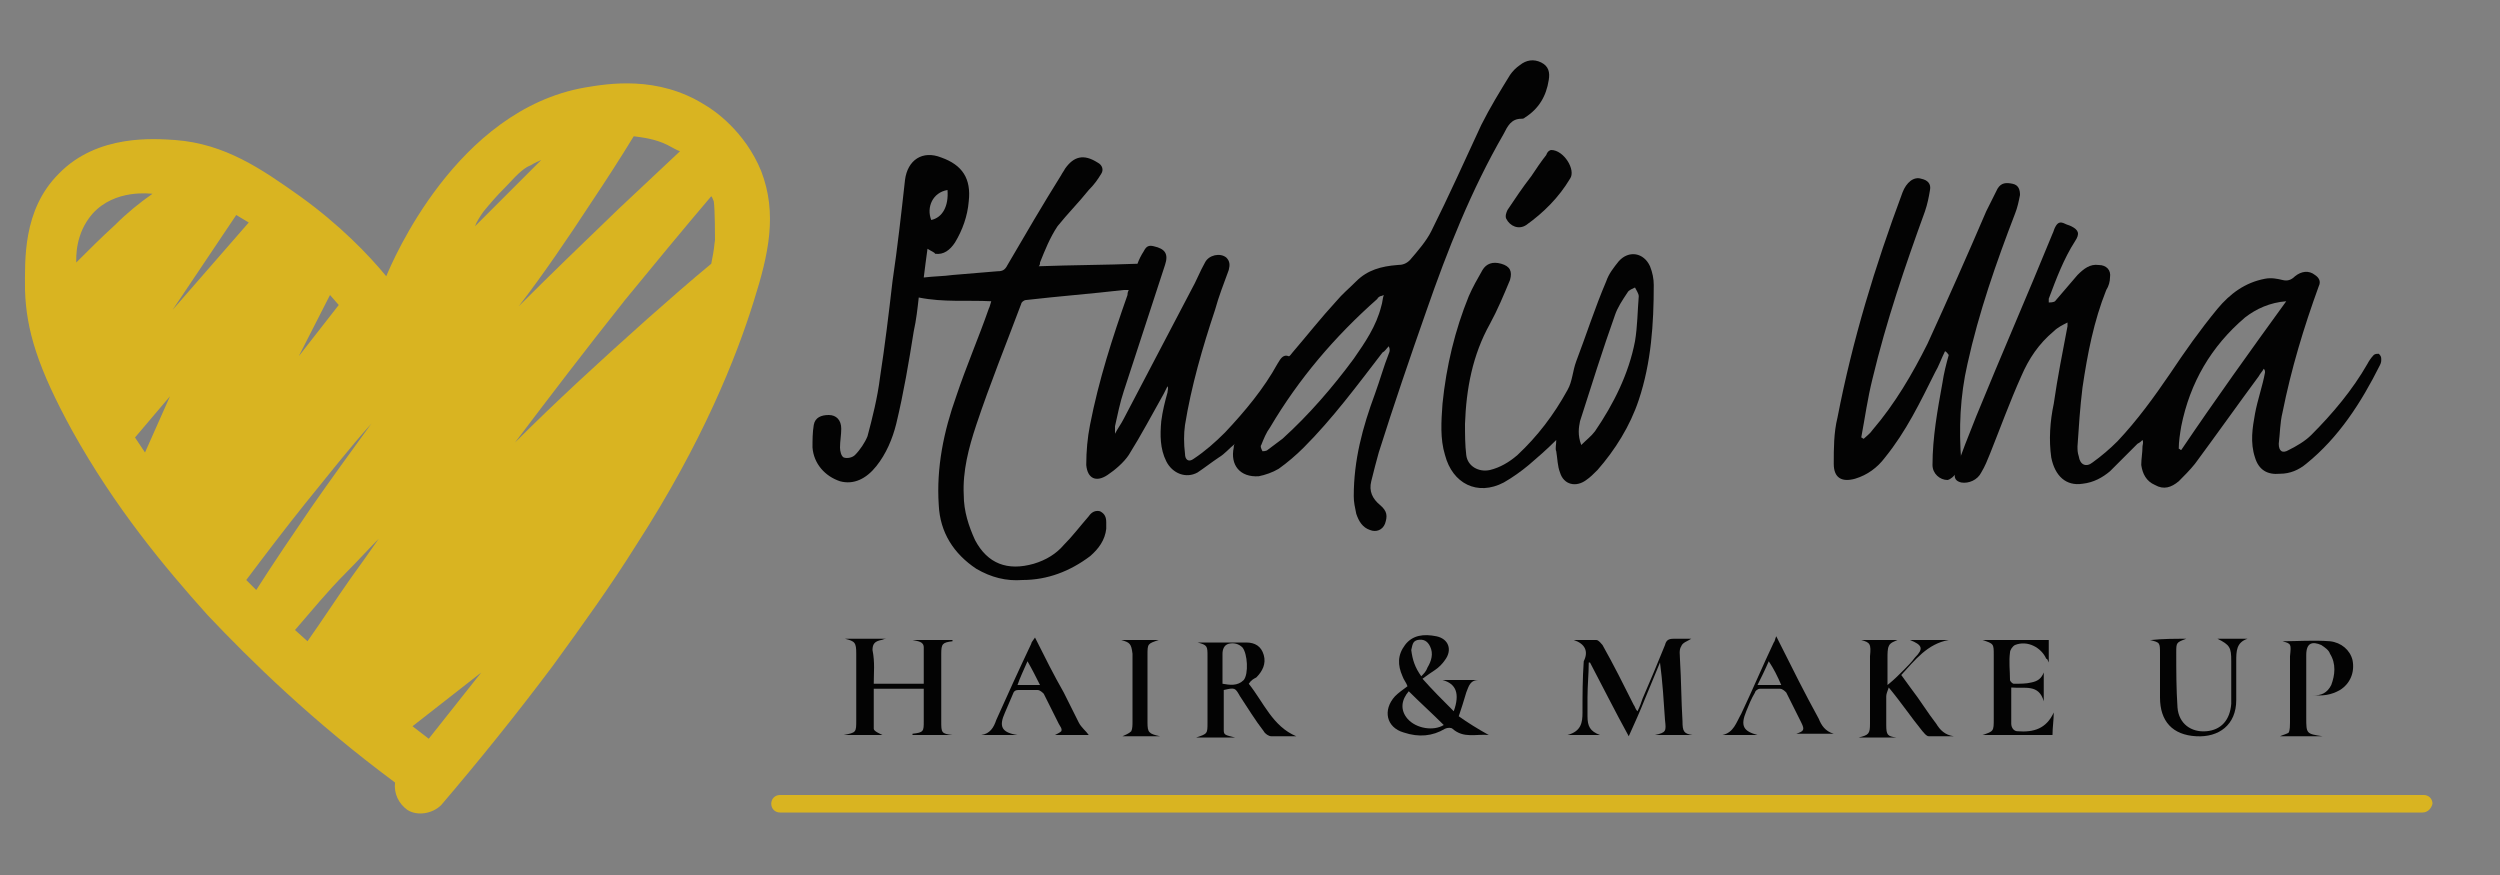 <?xml version="1.0" encoding="utf-8"?>
<!-- Generator: Adobe Illustrator 26.1.0, SVG Export Plug-In . SVG Version: 6.00 Build 0)  -->
<svg version="1.1" id="Layer_1" xmlns="http://www.w3.org/2000/svg" xmlns:xlink="http://www.w3.org/1999/xlink" x="0px" y="0px"
	 width="200px" height="70px" viewBox="0 0 200 70" style="enable-background:new 0 0 200 70;" xml:space="preserve">
<rect x="0" y="0" width="200" height="70" fill="#808080" stroke="none"/>
<style type="text/css">
	.st0{fill:#030303;}
	.st1{fill:#FEFEFE;}
	.st2{fill:#D9B421;}
</style>
<g>
	<path class="st0" d="M125.9,51.2c0.6,0,1.2,0,1.8,0c0.2,0,0.4,0.3,0.5,0.4c0.9,1.6,1.7,3.2,2.5,4.8c0.1,0.1,0.1,0.3,0.3,0.5
		c0.2-0.4,0.3-0.7,0.4-1c0.6-1.4,1.2-2.8,1.8-4.3c0.1-0.4,0.3-0.5,0.7-0.5c0.5,0,0.9,0,1.4,0c-0.3,0.2-0.7,0.3-0.8,0.6
		c-0.2,0.3-0.1,0.7-0.1,1.1c0.1,1.6,0.1,3.3,0.2,4.9c0,0.8,0.1,1,0.8,1.1c-1,0-2,0-3,0c0.9-0.2,0.9-0.3,0.8-1.2
		c-0.1-1.5-0.2-3.1-0.4-4.6c-0.4,1-0.8,1.9-1.2,2.9c-0.4,1-0.8,1.9-1.3,3c-1.1-2-2.1-4-3.1-5.9c0,0-0.1,0-0.1,0
		c0,0.9-0.1,1.8-0.1,2.8c0,0.5,0,1,0,1.5c0,0.8,0.2,1.2,1,1.5c-0.8,0-1.6,0-2.6,0c1.1-0.3,1.2-1,1.2-1.8c0-1.4,0-2.7,0.1-4.1
		C127.1,52.1,126.8,51.5,125.9,51.2z"/>
	<path class="st0" d="M116.7,57.3c0.7,0.5,1.5,1,2.4,1.5c-1-0.1-2,0.3-2.9-0.5c-0.1-0.1-0.4-0.1-0.6,0c-1,0.6-2.1,0.7-3.3,0.3
		c-1.4-0.4-1.7-1.8-0.7-2.9c0.3-0.3,0.6-0.5,1-0.8c-0.1-0.3-0.3-0.5-0.4-0.8c-0.4-0.9-0.4-1.7,0.2-2.5c0.6-0.8,1.5-0.9,2.5-0.7
		c1,0.2,1.3,1.1,0.7,1.9c-0.2,0.3-0.5,0.6-0.8,0.8c-0.3,0.2-0.6,0.4-1,0.7c0.8,0.9,1.6,1.7,2.5,2.6c0.5-1.4,0.2-2.2-0.9-2.5
		c1,0,2,0,2.9,0c-0.7,0-0.8,0.5-1,1C117.1,56.1,116.9,56.7,116.7,57.3z M112.7,55.3c-0.6,0.7-0.7,1.5-0.1,2.2c0.7,0.8,2.1,1,2.9,0.5
		C114.6,57.1,113.6,56.2,112.7,55.3z M113.7,54.1c0.2-0.2,0.4-0.4,0.5-0.7c0.3-0.5,0.5-1.1,0.2-1.7c-0.2-0.4-0.5-0.6-1-0.5
		c-0.4,0.1-0.4,0.4-0.5,0.8C113,52.8,113.2,53.4,113.7,54.1z"/>
	<path class="st0" d="M69.9,54.7c1.3,0,2.6,0,4,0c0-1,0-1.9,0-2.9c0-0.5-0.5-0.5-0.9-0.6c1.1,0,2.1,0,3.2,0c0,0,0,0.1,0,0.1
		c-0.8,0.1-0.9,0.2-0.9,1c0,1.8,0,3.6,0,5.4c0,0.9,0,1,0.9,1.1c-1.1,0-2.1,0-3.2,0c0,0,0-0.1,0-0.1c0.9-0.1,0.9-0.2,0.9-1
		c0-0.9,0-1.7,0-2.6c-1.3,0-2.6,0-4,0c0,1.1,0,2.2,0,3.2c0,0.2,0.5,0.4,0.7,0.5c-0.9,0-2,0-3.1,0c1-0.2,1-0.2,1-1.2
		c0-1.8,0-3.5,0-5.3c0-0.9-0.1-1-0.9-1.2c1,0,2.1,0,3.3,0c-0.2,0-0.3,0.1-0.4,0.1c-0.5,0.1-0.7,0.3-0.7,0.8
		C70,53,69.9,53.8,69.9,54.7z"/>
	<path class="st0" d="M99.9,54.7c1.2,1.5,1.9,3.4,3.8,4.2c-0.7,0-1.4,0-2,0c-0.2,0-0.5-0.2-0.6-0.4c-0.7-0.9-1.3-1.9-1.9-2.8
		c-0.4-0.7-0.4-0.7-1.3-0.5c0,1,0,2.1,0,3.2c0,0.4,0.1,0.4,0.9,0.6c-1.1,0-2.1,0-3.1,0c0.9-0.3,0.9-0.3,0.9-1.2c0-1.8,0-3.5,0-5.3
		c0-0.8,0-0.9-0.8-1.1c1.3,0,2.6,0,3.9,0c0.7,0,1.2,0.3,1.4,1c0.2,0.7-0.1,1.3-0.6,1.8C100.3,54.3,100.1,54.4,99.9,54.7z M97.8,54.7
		c0.6,0.1,1.2,0.2,1.7-0.3c0.4-0.5,0.3-2.1-0.1-2.6c-0.3-0.3-0.7-0.4-1.1-0.3c-0.4,0.1-0.5,0.5-0.5,0.8C97.8,53,97.8,53.8,97.8,54.7
		z"/>
	<path class="st0" d="M148.9,51.2c0.9,0,1.8,0,2.8,0c0,0,0.1,0,0.1,0c-0.2,0.1-0.6,0.2-0.7,0.5c-0.1,0.2-0.1,0.6-0.1,0.9
		c0,0.7,0,1.5,0,2.2c0.5-0.4,0.9-0.8,1.3-1.2c0.3-0.3,0.6-0.6,0.9-1c0.7-0.7,0.6-1-0.4-1.4c0.6,0,1.1,0,1.6,0c0.5,0,1,0,1.5,0
		c-1.7,0.3-2.7,1.6-3.8,2.8c0.3,0.4,0.5,0.7,0.8,1.1c0.7,0.9,1.3,1.9,2,2.8c0.3,0.5,0.7,0.9,1.4,1c-0.7,0-1.3,0-2,0
		c-0.2,0-0.4-0.3-0.5-0.4c-0.9-1.1-1.7-2.3-2.7-3.5c-0.1,0.3-0.2,0.5-0.2,0.7c0,0.8,0,1.5,0,2.3c0,0.8,0.1,0.9,0.8,1c-1,0-2,0-3,0
		c0.8-0.2,0.9-0.3,0.9-1.1c0-1.8,0-3.6,0-5.4C149.7,51.5,149.6,51.4,148.9,51.2z"/>
	<path class="st0" d="M182.6,51.3c1.2,0,2.5-0.1,3.8,0c0.9,0.1,1.6,0.7,1.8,1.5c0.2,1-0.2,1.9-1,2.4c-0.7,0.4-1.4,0.5-2.2,0.4
		c0.7,0.1,1.2-0.2,1.5-0.8c0.3-0.8,0.4-1.7-0.1-2.5c-0.1-0.3-0.4-0.5-0.7-0.7c-0.7-0.3-1.2-0.2-1.2,0.8c0,1.7,0,3.3,0,5
		c0,1.3,0,1.3,1.3,1.5c-1.2,0-2.3,0-3.4,0c0.2-0.1,0.6-0.2,0.7-0.3c0.1-0.2,0.1-0.6,0.1-0.8c0-1.8,0-3.5,0-5.3
		C183.3,51.5,183.3,51.5,182.6,51.3z"/>
	<path class="st0" d="M160.9,55c0,1,0,1.9,0,2.9c0,0.3,0.2,0.6,0.5,0.6c1.3,0.1,2.3-0.2,2.9-1.5c0,0.6-0.1,1.2-0.1,1.8
		c-1.8,0-3.7,0-5.6,0c0.9-0.3,0.9-0.3,0.9-1.3c0-1.7,0-3.4,0-5.1c0-0.9,0-0.9-0.9-1.2c1.8,0,3.5,0,5.3,0c0,0.6,0,1.1,0,1.8
		c-0.1-0.2-0.1-0.3-0.2-0.3c-0.4-0.9-1.5-1.5-2.5-1.1c-0.2,0.1-0.4,0.4-0.4,0.6c-0.1,0.7,0,1.5,0,2.2c0,0.1,0.2,0.3,0.3,0.3
		c0.5,0,1,0,1.4-0.1c0.5-0.1,0.8-0.3,1-0.8c0,0.4,0,0.7,0,1.1c0,0.4,0,0.7,0,1.2C163.1,54.7,162,55.1,160.9,55z"/>
	<path class="st0" d="M174.9,51.1c-0.8,0.3-0.8,0.3-0.8,1.1c0,1.5,0,2.9,0.1,4.4c0.1,1.3,1.1,2,2.3,1.9c1.2-0.1,1.9-0.9,2-2.2
		c0-1.1,0-2.3,0-3.4c0-1.1-0.1-1.3-1.1-1.8c0.8,0,1.6,0,2.4,0c-0.9,0.3-0.9,1-0.9,1.8c0,1,0,2,0,3.1c0,2-1.4,3-3.2,2.9
		c-1.9-0.1-2.9-1.2-2.9-3.1c0-1.2,0-2.4,0-3.5c0-0.9,0-0.9-0.8-1.1c0,0,0,0,0.1,0C173,51.1,174,51.1,174.9,51.1z"/>
	<path class="st0" d="M82.8,51c0.8,1.6,1.5,3,2.3,4.4c0.4,0.8,0.8,1.6,1.2,2.4c0.2,0.4,0.6,0.7,0.8,1c-0.8,0-1.8,0-2.7,0
		c0.2-0.1,0.4-0.2,0.5-0.3c0.1-0.2-0.1-0.4-0.2-0.6c-0.4-0.8-0.8-1.6-1.2-2.4c-0.1-0.1-0.3-0.3-0.5-0.3c-0.5,0-1,0-1.5,0
		c-0.3,0-0.4,0.1-0.5,0.4c-0.2,0.5-0.4,0.9-0.6,1.4c-0.5,1.1-0.3,1.6,1,1.8c-1.1,0-2,0-2.9,0c0.7-0.1,1-0.6,1.2-1.2
		c0.9-2,1.8-4,2.8-6.1C82.5,51.4,82.6,51.3,82.8,51z M82.2,52.9c-0.3,0.7-0.6,1.3-0.8,1.9c0.6,0,1.2,0,1.8,0
		C82.9,54.2,82.6,53.6,82.2,52.9z"/>
	<path class="st0" d="M140.6,58.8c-0.9,0-1.8,0-2.8,0c0.9-0.2,1.1-1,1.5-1.7c0.9-1.9,1.7-3.8,2.6-5.7c0.1-0.1,0.1-0.3,0.2-0.5
		c0.1,0.2,0.2,0.4,0.3,0.6c1,2,2,4,3.1,6c0.2,0.5,0.5,1,1.2,1.2c-1.1,0-2,0-3,0c0.6-0.2,0.7-0.3,0.4-0.9c-0.4-0.8-0.8-1.6-1.2-2.4
		c-0.1-0.1-0.3-0.3-0.5-0.3c-0.5,0-1.1,0-1.6,0c-0.2,0-0.4,0.2-0.4,0.3c-0.3,0.5-0.5,1-0.7,1.5C139.2,58.1,139.5,58.5,140.6,58.8z
		 M142.5,54.8c-0.3-0.7-0.6-1.3-1-1.9c-0.3,0.7-0.6,1.3-0.9,1.9C141.3,54.8,141.9,54.8,142.5,54.8z"/>
	<path class="st0" d="M89.7,51.2c1,0,2,0,3,0c-0.9,0.3-0.9,0.3-0.9,1.2c0,1.8,0,3.6,0,5.4c0,0.8,0.1,0.9,1,1.1c-1.1,0-2.1,0-3,0
		c0.2-0.1,0.5-0.2,0.7-0.4c0.1-0.2,0.1-0.5,0.1-0.8c0-1.8,0-3.6,0-5.4C90.5,51.5,90.4,51.4,89.7,51.2z"/>
	<g>
		<path class="st0" d="M74.2,19.9c-0.1,0.7-0.2,1.5-0.3,2.3c0.8-0.1,1.6-0.1,2.3-0.2c1.2-0.1,2.4-0.2,3.6-0.3c0.4,0,0.6-0.1,0.8-0.5
			c1.4-2.4,2.8-4.8,4.3-7.2c0.1-0.2,0.2-0.3,0.3-0.5c0.7-1,1.5-1.2,2.6-0.5c0.4,0.2,0.5,0.6,0.3,0.9c-0.3,0.5-0.6,0.9-1,1.3
			c-0.8,1-1.7,1.9-2.5,2.9c-0.6,0.9-1,1.9-1.4,2.9c0,0.1,0,0.2-0.1,0.3c2.7-0.1,5.3-0.1,7.9-0.2c0.1-0.3,0.3-0.7,0.5-1
			c0.2-0.4,0.4-0.5,0.8-0.4c0.9,0.2,1.2,0.6,0.9,1.5c-1.1,3.4-2.2,6.7-3.3,10.1c-0.3,0.9-0.5,1.9-0.7,2.8c0,0.2,0,0.4,0,0.6
			c0.2-0.4,0.5-0.8,0.7-1.2c1.8-3.4,3.6-6.9,5.4-10.3c0.4-0.7,0.7-1.5,1.1-2.2c0.3-0.6,1.2-0.8,1.7-0.4c0.3,0.3,0.3,0.6,0.2,1
			c-0.4,1.1-0.8,2.1-1.1,3.2c-1,3-1.9,6.1-2.4,9.2c-0.1,0.7-0.1,1.5,0,2.3c0,0.5,0.3,0.7,0.7,0.4c0.9-0.6,1.7-1.3,2.5-2.1
			c1.6-1.7,3.1-3.5,4.2-5.5c0.2-0.3,0.4-0.8,0.9-0.6c0.1,0,0.2-0.2,0.3-0.3c1.2-1.4,2.3-2.8,3.5-4.1c0.5-0.6,1-1,1.6-1.6
			c0.9-0.9,2-1.2,3.3-1.3c0.4,0,0.7-0.1,1-0.4c0.6-0.7,1.3-1.5,1.7-2.3c1.4-2.8,2.7-5.7,4-8.5c0.7-1.4,1.5-2.7,2.3-4
			c0.2-0.3,0.5-0.6,0.8-0.8c0.5-0.4,1.1-0.5,1.7-0.2c0.6,0.3,0.7,0.8,0.6,1.4c-0.2,1.3-0.8,2.3-1.9,3c-0.1,0.1-0.2,0.1-0.3,0.1
			c-0.8,0-1.1,0.6-1.4,1.2c-2.6,4.5-4.5,9.3-6.2,14.2c-1.3,3.7-2.6,7.5-3.8,11.3c-0.2,0.7-0.4,1.5-0.6,2.3c-0.2,0.8,0.1,1.4,0.7,1.9
			c0.6,0.5,0.6,0.9,0.4,1.5c-0.2,0.5-0.7,0.7-1.2,0.5c-0.6-0.2-0.9-0.7-1.1-1.3c-0.1-0.5-0.2-0.9-0.2-1.4c0-2.9,0.7-5.5,1.7-8.2
			c0.4-1.1,0.7-2.2,1.1-3.2c0.1-0.2,0.1-0.4,0-0.6c-0.2,0.2-0.3,0.4-0.5,0.5c-2,2.6-4,5.3-6.3,7.6c-0.6,0.6-1.3,1.2-2,1.7
			c-0.5,0.3-1.1,0.5-1.6,0.6c-1.5,0.1-2.3-0.9-2-2.3c0-0.1,0-0.2,0.1-0.3c-0.5,0.4-0.8,0.8-1.3,1.1c-0.6,0.4-1.1,0.8-1.7,1.2
			c-0.9,0.5-2,0.1-2.5-0.9c-0.5-1-0.5-2.1-0.4-3.2c0.1-0.8,0.3-1.6,0.5-2.3c0-0.2,0.1-0.3,0-0.5c-0.1,0.2-0.2,0.4-0.3,0.6
			c-0.9,1.6-1.8,3.3-2.8,4.9c-0.4,0.6-1.1,1.2-1.7,1.6c-0.9,0.6-1.6,0.3-1.7-0.8c0-1.1,0.1-2.2,0.3-3.2c0.7-3.6,1.8-7,3-10.4
			c0-0.1,0-0.2,0.1-0.4c-0.2,0-0.3,0-0.4,0c-2.6,0.3-5.2,0.5-7.8,0.8c-0.2,0-0.4,0.2-0.4,0.3c-1.2,3.2-2.5,6.4-3.6,9.7
			c-0.6,1.8-1.1,3.7-1,5.6c0,1.3,0.4,2.5,0.9,3.6c1,1.9,2.6,2.5,4.7,1.9c1-0.3,1.8-0.8,2.4-1.5c0.7-0.7,1.3-1.5,2-2.3
			c0.2-0.3,0.5-0.5,0.9-0.4c0.4,0.2,0.5,0.5,0.5,0.9c0,0.2,0,0.3,0,0.5c-0.1,0.9-0.6,1.6-1.3,2.2c-1.6,1.2-3.4,1.9-5.4,1.9
			c-1.3,0.1-2.5-0.2-3.7-0.9c-1.8-1.2-2.9-2.9-3-5.1c-0.2-3,0.4-5.9,1.4-8.7c0.8-2.4,1.8-4.7,2.6-7c0.1-0.2,0.1-0.3,0.2-0.6
			c-1.9-0.1-3.8,0.1-5.8-0.3c-0.1,0.9-0.2,1.8-0.4,2.7c-0.4,2.5-0.8,4.9-1.4,7.4c-0.3,1.2-0.8,2.4-1.6,3.4c-0.8,1-1.8,1.5-2.9,1.2
			c-1.2-0.4-2.1-1.4-2.2-2.7c0-0.6,0-1.2,0.1-1.8c0.1-0.6,0.6-0.8,1.2-0.8c0.6,0,1,0.4,1,1.1c0,0.5-0.1,1-0.1,1.5
			c0,0.3,0.1,0.7,0.3,0.8c0.3,0.1,0.7,0,0.9-0.2c0.4-0.4,0.8-1,1-1.5c0.4-1.5,0.8-3.1,1-4.7c0.4-2.6,0.7-5.1,1-7.7
			c0.4-2.7,0.7-5.4,1-8.1c0.2-1.6,1.4-2.4,2.9-1.8c1.7,0.6,2.4,1.7,2.2,3.5c-0.1,1.2-0.5,2.3-1.1,3.3c-0.4,0.6-0.9,1-1.6,0.9
			C74.8,20.2,74.5,20.1,74.2,19.9z M110.7,23.6c-0.2,0.1-0.3,0.1-0.3,0.1c-0.1,0.1-0.2,0.1-0.2,0.2c-3.4,3-6.3,6.4-8.6,10.3
			c-0.3,0.4-0.5,0.9-0.7,1.4c-0.1,0.1,0,0.3,0.1,0.5c0,0,0.3,0,0.4-0.1c0.4-0.3,0.8-0.6,1.2-0.9c2.1-1.9,4-4.1,5.7-6.4
			c0.9-1.3,1.8-2.6,2.2-4.2C110.6,24.2,110.6,23.9,110.7,23.6z M75.8,15.2c-1.2,0.2-1.7,1.4-1.3,2.4C75.4,17.4,75.9,16.5,75.8,15.2z
			"/>
		<path class="st0" d="M164.4,24.1c0.6-0.7,1.2-1.4,1.8-2.1c0.5-0.5,1-0.9,1.7-0.8c0.6,0,1,0.4,0.9,1c0,0.3-0.1,0.7-0.3,1
			c-1,2.5-1.5,5.1-1.9,7.8c-0.2,1.6-0.3,3.2-0.4,4.7c0,0.3,0,0.5,0.1,0.8c0.1,0.7,0.6,0.9,1.1,0.5c0.7-0.5,1.4-1.1,2-1.7
			c1.6-1.7,2.9-3.5,4.2-5.4c1.2-1.8,2.4-3.5,3.8-5.2c1-1.2,2.2-2.1,3.8-2.4c0.5-0.1,1,0,1.4,0.1c0.4,0.1,0.7,0,1-0.3
			c0.5-0.4,1.1-0.5,1.6-0.1c0.3,0.2,0.5,0.5,0.3,0.9c-1.2,3.3-2.2,6.6-2.9,10.1c-0.2,0.8-0.2,1.7-0.3,2.5c0,0.6,0.3,0.8,0.8,0.5
			c0.6-0.3,1.3-0.7,1.8-1.2c1.7-1.7,3.3-3.6,4.5-5.7c0.1-0.2,0.3-0.5,0.5-0.7c0.1-0.1,0.3-0.1,0.4-0.1c0.1,0.1,0.2,0.2,0.2,0.4
			c0,0.2,0,0.3-0.1,0.5c-1.5,3-3.3,5.8-5.9,7.9c-0.6,0.5-1.3,0.8-2.1,0.8c-1,0.1-1.7-0.3-2-1.3c-0.4-1.2-0.2-2.4,0-3.5
			c0.2-1.1,0.6-2.2,0.8-3.3c0-0.1,0-0.2-0.1-0.3c-0.1,0.2-0.3,0.4-0.4,0.6c-1.7,2.3-3.4,4.7-5.1,7c-0.4,0.5-0.9,1-1.3,1.4
			c-0.6,0.5-1.2,0.7-1.9,0.3c-0.7-0.3-1-0.9-1.1-1.6c0-0.5,0.1-1,0.1-1.5c0-0.1,0.1-0.3,0-0.5c-0.1,0.1-0.2,0.2-0.4,0.3
			c-0.7,0.7-1.5,1.5-2.2,2.2c-0.6,0.5-1.3,0.9-2.2,1c-1.3,0.2-2.2-0.6-2.5-2.1c-0.2-1.4-0.1-2.9,0.2-4.3c0.3-2.1,0.7-4.1,1.1-6.2
			c0,0,0-0.1,0-0.3c-0.4,0.2-0.8,0.4-1.1,0.7c-1.2,1-2,2.2-2.6,3.6c-0.9,2-1.7,4.2-2.5,6.2c-0.2,0.5-0.4,1-0.7,1.5
			c-0.3,0.6-1,0.9-1.6,0.8c-0.4-0.1-0.6-0.3-0.5-0.8c0.5-1.5,1.1-3,1.7-4.5c2-4.9,4.1-9.7,6.1-14.6c0.1-0.2,0.1-0.3,0.2-0.5
			c0.2-0.4,0.4-0.5,0.8-0.3c0.2,0.1,0.3,0.1,0.5,0.2c0.6,0.3,0.7,0.6,0.3,1.2c-0.9,1.4-1.5,3-2.1,4.6c0,0.1,0,0.2,0,0.3
			C164.3,24.2,164.4,24.1,164.4,24.1z M182.9,24.1c-1.3,0.1-2.4,0.6-3.3,1.3c-2.7,2.3-4.4,5.2-5.1,8.7c-0.1,0.6-0.2,1.2-0.2,1.8
			c0.1,0,0.1,0.1,0.2,0.1C177.2,32,180,28.1,182.9,24.1z"/>
		<path class="st0" d="M155.6,28.1c-0.3,0.6-0.5,1.2-0.8,1.7c-1.2,2.4-2.3,4.7-4,6.8c-0.6,0.8-1.4,1.4-2.4,1.7
			c-1.1,0.3-1.7-0.1-1.7-1.2c0-1.2,0-2.5,0.3-3.7c1.2-6.2,3-12.1,5.2-18c0.3-0.8,0.9-1.3,1.5-1.1c0.5,0.1,0.8,0.4,0.7,0.9
			c-0.1,0.6-0.2,1.1-0.4,1.7c-1.6,4.4-3.1,8.8-4.2,13.4c-0.4,1.6-0.6,3.1-0.9,4.7c0.1,0,0.1,0.1,0.2,0.1c0.2-0.2,0.5-0.4,0.7-0.7
			c1.8-2.1,3.2-4.5,4.4-6.9c1.6-3.5,3.2-7.1,4.7-10.6c0.3-0.6,0.6-1.2,0.9-1.8c0.3-0.5,0.7-0.5,1.2-0.4c0.5,0.1,0.6,0.5,0.6,0.9
			c-0.1,0.5-0.2,1-0.4,1.5c-1.5,3.9-2.9,7.9-3.8,12c-0.6,2.6-0.7,5.2-0.5,7.8c0,0.5-0.6,1.4-1.1,1.5c-0.6,0-1.2-0.5-1.2-1.2
			c0-2.2,0.4-4.4,0.8-6.6c0.1-0.7,0.3-1.5,0.5-2.2C155.7,28.1,155.6,28.1,155.6,28.1z"/>
		<path class="st0" d="M124.5,35.2c-0.8,0.8-1.5,1.4-2.2,2c-0.6,0.5-1.3,1-2,1.4c-2.1,1.1-4.1,0.1-4.7-2.2c-0.4-1.3-0.3-2.7-0.2-4.1
			c0.3-3,1-5.9,2.1-8.6c0.3-0.7,0.7-1.4,1.1-2.1c0.3-0.5,0.8-0.7,1.5-0.5c0.7,0.2,0.9,0.6,0.7,1.3c-0.5,1.2-1,2.4-1.6,3.5
			c-1.4,2.5-1.9,5.2-2,8c0,0.8,0,1.7,0.1,2.5c0.1,0.9,1,1.4,1.9,1.2c0.8-0.2,1.5-0.6,2.2-1.2c1.6-1.5,2.9-3.2,4-5.2
			c0.4-0.7,0.4-1.5,0.7-2.3c0.8-2.1,1.5-4.3,2.4-6.4c0.2-0.6,0.6-1.1,1-1.6c0.8-0.9,2-0.7,2.5,0.4c0.2,0.5,0.3,1,0.3,1.5
			c0,3.1-0.2,6.2-1.2,9.2c-0.7,2.1-1.9,4-3.3,5.6c-0.3,0.3-0.6,0.6-0.9,0.8c-0.8,0.6-1.8,0.4-2.1-0.6c-0.2-0.5-0.2-1.1-0.3-1.7
			C124.4,35.9,124.5,35.6,124.5,35.2z M126.5,35.6c0.4-0.4,0.8-0.7,1.1-1.1c1.5-2.2,2.7-4.6,3.2-7.2c0.2-1.2,0.2-2.4,0.3-3.6
			c0-0.2-0.2-0.5-0.3-0.7c-0.2,0.1-0.5,0.2-0.6,0.4c-0.4,0.6-0.8,1.2-1,1.8c-1,2.8-1.9,5.7-2.8,8.5
			C126.3,34.2,126.2,34.8,126.5,35.6z M124.5,35.2C124.5,35.2,124.5,35.2,124.5,35.2C124.5,35.2,124.5,35.2,124.5,35.2
			C124.5,35.2,124.5,35.2,124.5,35.2C124.5,35.2,124.5,35.2,124.5,35.2z"/>
		<path class="st0" d="M124.1,12c1,0,2,1.6,1.5,2.3c-0.9,1.5-2.1,2.7-3.5,3.7c-0.6,0.4-1.3,0.1-1.6-0.5c-0.1-0.2,0-0.5,0.1-0.7
			c0.6-0.9,1.2-1.8,1.9-2.7c0.4-0.6,0.8-1.2,1.2-1.7C123.8,12.1,124,12,124.1,12z"/>
		<path class="st1" d="M124.5,35.2C124.5,35.2,124.5,35.2,124.5,35.2C124.5,35.2,124.5,35.2,124.5,35.2
			C124.5,35.2,124.5,35.2,124.5,35.2C124.5,35.2,124.5,35.2,124.5,35.2z"/>
	</g>
</g>
<path class="st2" d="M193.8,65H62.4c-0.4,0-0.7-0.3-0.7-0.7l0,0c0-0.4,0.3-0.7,0.7-0.7h131.5c0.4,0,0.7,0.3,0.7,0.7l0,0
	C194.5,64.7,194.2,65,193.8,65z"/>
<path class="st2" d="M60.9,13.7c-1.3-3.2-3.8-4.9-4.5-5.3C52.6,6,48.6,6.7,46.8,7C36.5,8.8,31.4,20.9,30.9,22.1
	c-1.4-1.7-3.7-4.1-6.9-6.4c-3.1-2.2-6-4.2-10-4.5c-1.6-0.1-6.2-0.5-9.3,2.7c-2.9,2.9-2.7,6.9-2.7,9.3c0.1,3.2,1,6.2,3.8,11.3
	c3.4,6.1,7.3,10.8,10.8,14.7c3.5,3.7,8.4,8.5,15,13.4c-0.1,0.9,0.3,1.7,1,2.2c0.8,0.5,2,0.3,2.7-0.4c2.9-3.4,5.9-7.1,8.9-11.1
	c2.4-3.3,4.7-6.5,6.7-9.7c5.3-8.2,8-15,9.4-19.5C61.5,20.3,62.2,17.1,60.9,13.7z M26.4,23.6l0.7,0.8l-3.2,4.1L26.4,23.6z M6.1,21
	c0-0.4-0.1-2.3,1.3-3.9c1.8-2,4.6-1.6,4.8-1.6c-1,0.7-2,1.5-3,2.5C8.1,19,7.1,20,6.1,21z M11.6,36.2L10.8,35l2.8-3.3L11.6,36.2z
	 M13.8,24.8l5.1-7.6l1,0.6L13.8,24.8z M19.7,46.4c1.5-2,3.1-4.1,4.7-6.1c1.8-2.2,3.5-4.4,5.3-6.4c-1.6,2.2-3.2,4.4-4.8,6.7
	c-1.5,2.2-3,4.4-4.4,6.6L19.7,46.4z M28.1,46.2c-1.2,1.7-2.3,3.4-3.5,5.1l-1-0.9c1.3-1.5,2.6-3.1,4.1-4.6c0.9-0.9,1.7-1.8,2.6-2.7
	C29.6,44.1,28.9,45.1,28.1,46.2z M47.3,16.2c1.2-1.8,2.3-3.5,3.4-5.3c0.7,0.1,1.7,0.2,2.7,0.7c0.4,0.2,0.7,0.4,1,0.5
	c-1.6,1.5-3.2,3-4.9,4.6c-2.7,2.6-5.4,5.2-8,7.8C43.5,21.9,45.4,19.1,47.3,16.2z M38.7,16.9c0.5-0.6,0.9-1.1,1.8-2
	c1.1-1.2,1.5-1.5,2-1.7c0.3-0.2,0.6-0.3,0.8-0.4c-1.8,1.8-3.5,3.5-5.3,5.3C38.1,17.8,38.4,17.3,38.7,16.9z M34.3,59.1l-1.3-1
	l5.5-4.3L34.3,59.1z M57.2,19.2c-0.1,0.6,0,0.4-0.3,1.9c-1.7,1.4-3.4,2.9-5.1,4.4c-3.7,3.3-7.3,6.6-10.6,9.9
	c2.8-3.7,5.7-7.5,8.8-11.4c2.3-2.8,4.6-5.6,6.9-8.3c0.1,0.1,0.1,0.2,0.2,0.4C57.2,16.7,57.2,19.1,57.2,19.2z"/>
</svg>
